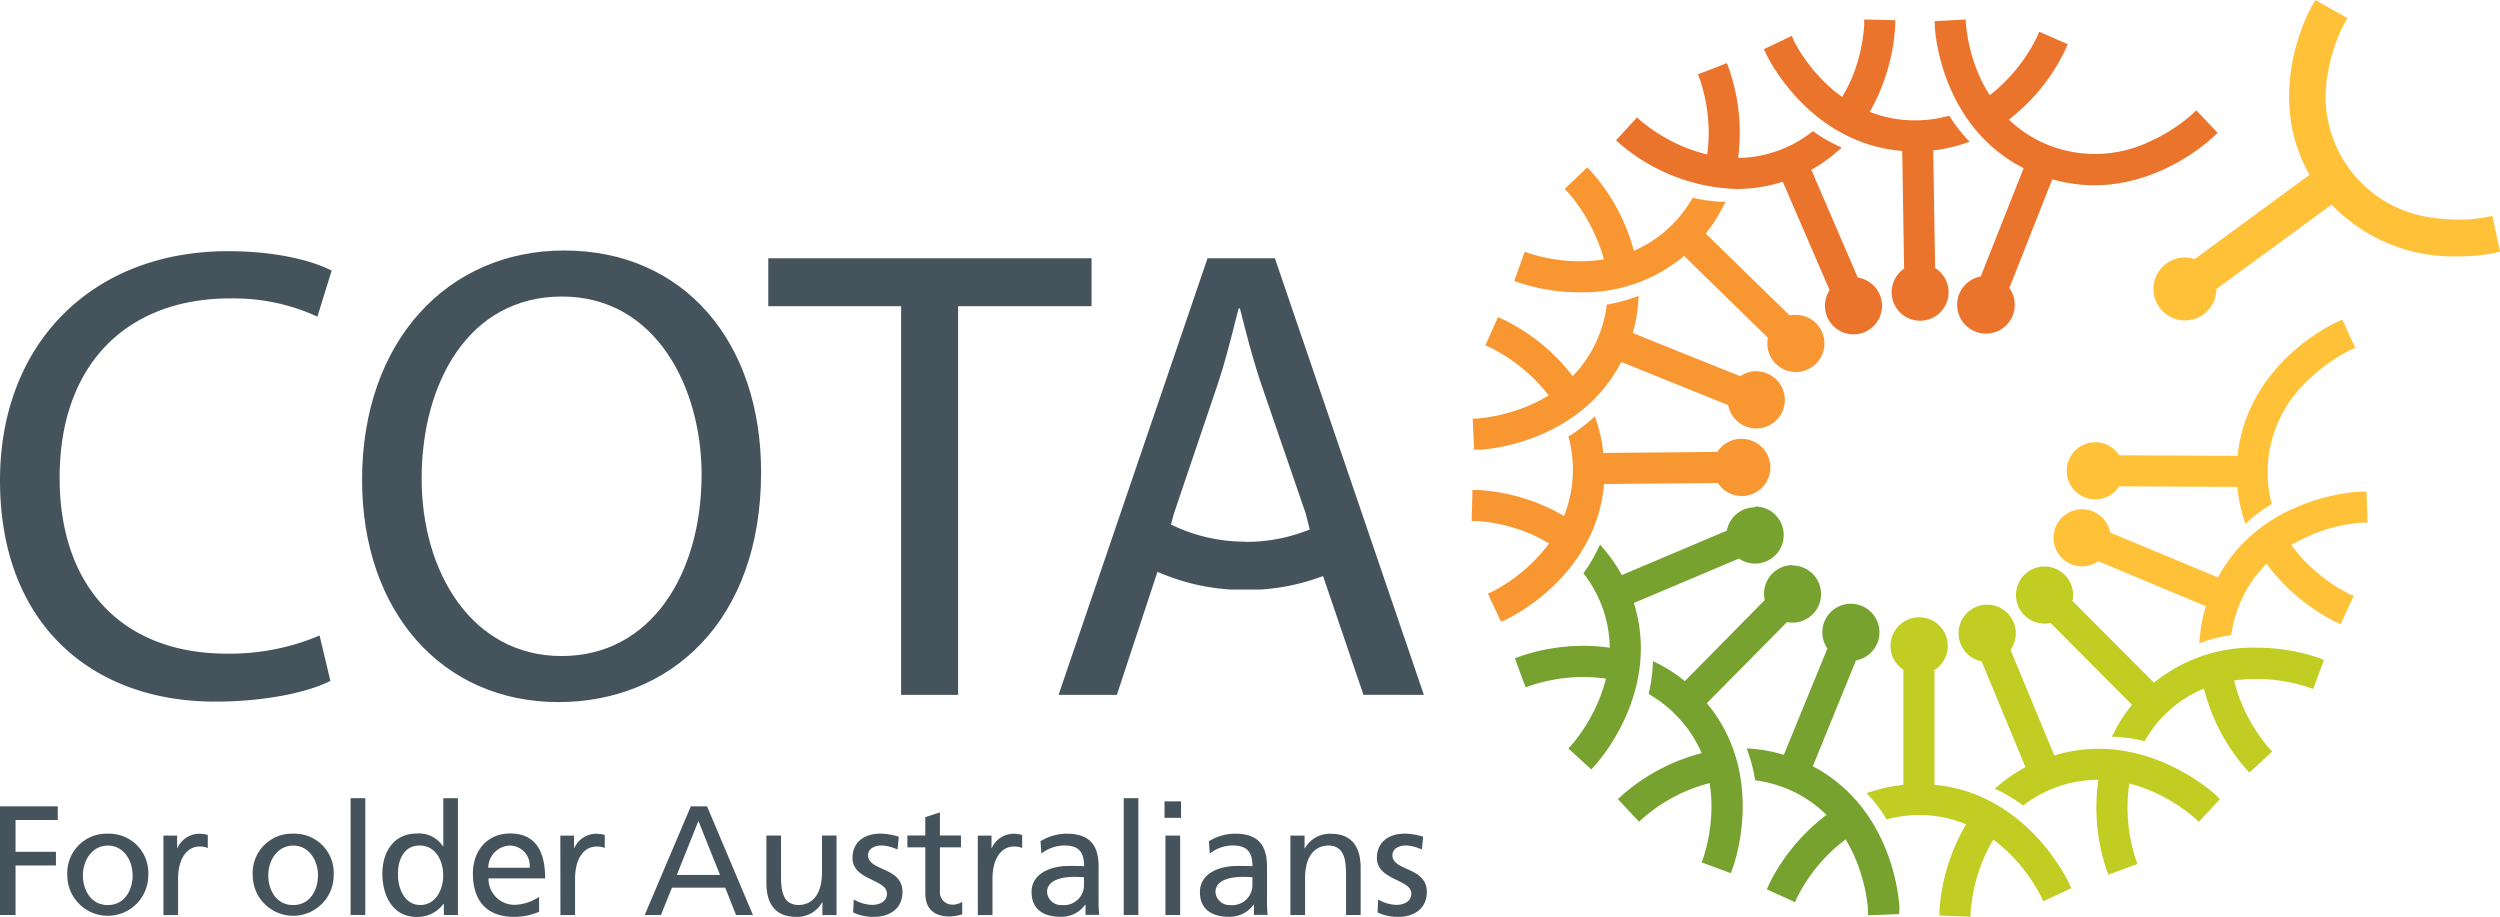 <svg xmlns="http://www.w3.org/2000/svg" width="297" height="108.932" viewBox="0 0 297 108.932"><g transform="translate(0 0.01)"><path d="M304.716,80.807a3.392,3.392,0,0,0-2.853,1.552l-13.555.122v-.045a17.666,17.666,0,0,0-.8-3.712l-.2-.6-.462.423a18.859,18.859,0,0,1-2.424,1.821l-.25.16.071.289a14.812,14.812,0,0,1-.571,9.085v.051h-.051a22.986,22.986,0,0,0-10.169-3.071h-.68l-.1,3.687h.686a20.114,20.114,0,0,1,5.892,1.353,17.949,17.949,0,0,1,2.565,1.282h.045v.038a18.213,18.213,0,0,1-1.776,2.071,19.876,19.876,0,0,1-4.873,3.6l-.609.289,1.564,3.341.641-.295c.43-.2,10.611-5.065,11.592-16.029v-.045l13.522-.122a3.392,3.392,0,1,0,2.847-5.238" transform="translate(-97.84 -28.682)" fill="#f89732"></path><path d="M306.577,64.764a3.386,3.386,0,0,0-1.924.6L291.9,60.238v-.045a18.225,18.225,0,0,0,.641-3.732l.051-.641-.6.212a18.159,18.159,0,0,1-2.9.769l-.289.051-.045.295a14.779,14.779,0,0,1-3.988,8.188l-.038.038v-.045a23.082,23.082,0,0,0-8.226-6.7l-.641-.276-1.488,3.353.641.282a20.122,20.122,0,0,1,4.937,3.5,17.669,17.669,0,0,1,1.923,2.154v.038h-.045a18.374,18.374,0,0,1-2.436,1.237,20.325,20.325,0,0,1-5.886,1.468l-.641.032.167,3.68h.641c.475,0,11.74-.641,16.825-10.393v-.038L303.223,68.8a3.392,3.392,0,1,0,3.334-4.014" transform="translate(-97.912 -20.681)" fill="#f89732"></path><path d="M314.017,49.521a3.308,3.308,0,0,0-.731.083l-9.958-9.714v-.032a17.849,17.849,0,0,0,2.045-3.206l.289-.564h-.641a18.369,18.369,0,0,1-2.975-.4l-.295-.064-.147.256a14.865,14.865,0,0,1-2.167,2.821A14.491,14.491,0,0,1,294.8,41.91h-.045v-.051A23.025,23.025,0,0,0,289.7,32.5l-.462-.494-2.68,2.565.468.494a20.005,20.005,0,0,1,3.206,5.129A18,18,0,0,1,291.2,42.9v.051h-.051a18.676,18.676,0,0,1-2.725.218h-.09a20.1,20.1,0,0,1-5.886-.91l-.641-.224-1.244,3.469.641.224a22.787,22.787,0,0,0,7.162,1.122,18.594,18.594,0,0,0,12.356-4.3h.032l9.945,9.7a3.2,3.2,0,0,0-.07.68,3.392,3.392,0,1,0,3.392-3.392" transform="translate(-100.671 -12.137)" fill="#f89732"></path><path d="M409.494,116.815a23.084,23.084,0,0,0-7.451-1.212,18.594,18.594,0,0,0-12.1,4.148h-.032l-9.669-9.7a3.851,3.851,0,0,0,.071-.705,3.392,3.392,0,1,0-3.392,3.4,3.143,3.143,0,0,0,.712-.083l9.663,9.714v.032a17.952,17.952,0,0,0-2.09,3.206l-.295.558.641.038a18.5,18.5,0,0,1,2.969.436l.295.071.147-.263a14.929,14.929,0,0,1,2.18-2.834,14.5,14.5,0,0,1,4.681-3.142h.051v.051a23.134,23.134,0,0,0,4.924,9.419l.462.5,2.712-2.507-.462-.494a19.875,19.875,0,0,1-3.155-5.168,17.7,17.7,0,0,1-.9-2.725V119.5h.026a18.592,18.592,0,0,1,2.565-.18h.167a19.7,19.7,0,0,1,5.982.968l.641.231,1.282-3.45Z" transform="translate(-134.031 -38.672)" fill="#c1cd23"></path><path d="M393.5,135.68c-.244-.224-6.021-5.521-13.971-5.521a17.952,17.952,0,0,0-5.232.782h-.039l-5.194-12.535a3.4,3.4,0,1,0-3.43,1.366l5.219,12.586h-.039a18.476,18.476,0,0,0-3.142,2.135l-.481.41.571.269a19.236,19.236,0,0,1,2.565,1.552l.244.173.244-.18a14.66,14.66,0,0,1,3.1-1.757,14.486,14.486,0,0,1,5.521-1.122h.058v.064a23.141,23.141,0,0,0,.962,10.573l.231.641,3.456-1.282-.224-.641a19.518,19.518,0,0,1-.949-5.982,17.449,17.449,0,0,1,.205-2.866V134.3h.045a17.639,17.639,0,0,1,2.565.872,20.223,20.223,0,0,1,5.161,3.206l.494.462,2.507-2.706Z" transform="translate(-130.216 -41.213)" fill="#c1cd23"></path><path d="M369.9,146.976c-.2-.436-5.02-10.644-15.946-11.7h-.038V121.643a3.4,3.4,0,1,0-3.693-.032v13.676h-.045a18.46,18.46,0,0,0-3.719.782l-.609.192.423.468a17.652,17.652,0,0,1,1.8,2.4l.16.25.282-.071a15.069,15.069,0,0,1,3.584-.436,14.363,14.363,0,0,1,5.508,1.071h.051v.045a23.249,23.249,0,0,0-3.148,10.15v.673l3.68.135.032-.673a19.947,19.947,0,0,1,1.391-5.886,18.27,18.27,0,0,1,1.282-2.565v-.038l.039.032a18.36,18.36,0,0,1,2.058,1.782,20.022,20.022,0,0,1,3.565,4.905l.282.609,3.341-1.545Z" transform="translate(-124.099 -42.051)" fill="#c1cd23"></path><path d="M320.528,105.7a3.4,3.4,0,0,0-3.4,3.4,3.28,3.28,0,0,0,.09.75l-9.483,9.618H307.7a18.1,18.1,0,0,0-3.206-2.077l-.558-.282-.038.641a17.854,17.854,0,0,1-.417,2.969l-.058.295.25.154a14.669,14.669,0,0,1,2.821,2.186,14.431,14.431,0,0,1,3.206,4.661v.045h-.051a23.082,23.082,0,0,0-9.38,4.982l-.507.462,2.52,2.687.5-.455a19.563,19.563,0,0,1,5.129-3.206,18.449,18.449,0,0,1,2.719-.917h.045v.058a17.883,17.883,0,0,1,.205,2.725,20.058,20.058,0,0,1-.93,5.989l-.231.641,3.469,1.282.224-.641c.167-.449,3.988-11.041-3.065-19.543v-.032l9.509-9.618a3.392,3.392,0,1,0,.641-6.72" transform="translate(-107.56 -38.579)" fill="#78a22f"></path><path d="M341.785,149.075c0-.468-.532-11.727-10.259-16.889h-.038l5.129-12.593a3.392,3.392,0,1,0-3.995-3.334,3.334,3.334,0,0,0,.6,1.924L328.051,130.8h-.038a18.054,18.054,0,0,0-3.732-.705l-.641-.045.205.59a18.526,18.526,0,0,1,.744,2.9l.051.3.295.038a15,15,0,0,1,3.45.949,14.44,14.44,0,0,1,4.706,3.1l.038.038h-.038a23.237,23.237,0,0,0-6.784,8.188l-.282.641,3.36,1.52.282-.641a20.192,20.192,0,0,1,3.539-4.911,17.713,17.713,0,0,1,2.167-1.879l.038-.032v.045a18.415,18.415,0,0,1,1.225,2.443,20.815,20.815,0,0,1,1.391,5.508v.295h0v.09l.032.641,3.687-.147Z" transform="translate(-116.129 -41.149)" fill="#78a22f"></path><path d="M309.19,94.943a3.392,3.392,0,0,0-3.334,2.77L293.359,103v-.038a17.627,17.627,0,0,0-2.161-3.123l-.4-.481-.276.571a18.632,18.632,0,0,1-1.526,2.6l-.18.244.18.237a14.747,14.747,0,0,1,1.789,3.09,14.439,14.439,0,0,1,1.16,5.508v.006h-.051a21.016,21.016,0,0,0-3.039-.218,23.4,23.4,0,0,0-7.54,1.244l-.641.237,1.282,3.456.641-.237a20.242,20.242,0,0,1,5.969-.994h.237a18.15,18.15,0,0,1,2.629.192h.051v.051a18.15,18.15,0,0,1-.853,2.565,20.1,20.1,0,0,1-3.142,5.181l-.449.5,2.719,2.494.455-.507c.321-.346,7.88-8.726,4.616-19.235V106.3l12.471-5.27a3.392,3.392,0,1,0,1.924-6.187" transform="translate(-100.711 -34.682)" fill="#78a22f"></path><path d="M415.671,60.23l-.641.276c-.43.192-10.669,4.943-11.8,15.863v.038l-14.067-.064a3.392,3.392,0,1,0,0,3.687l14.035.064v.038a18.048,18.048,0,0,0,.75,3.725l.186.641.474-.423a18.021,18.021,0,0,1,2.411-1.782l.263-.16-.077-.289a14.875,14.875,0,0,1,4.431-14.452,20.469,20.469,0,0,1,4.924-3.533l.641-.276Z" transform="translate(-137.4 -22.263)" fill="#fec138"></path><path d="M411.251,97.162a19.729,19.729,0,0,1,5.905-1.391h.641l-.128-3.68H417c-.474,0-11.766.513-16.966,10.169v.032l-12.824-5.347a3.392,3.392,0,1,0-3.328,4.027,3.354,3.354,0,0,0,1.924-.609l12.766,5.335v.038a18.534,18.534,0,0,0-.718,3.725l-.064.641.6-.205a18.2,18.2,0,0,1,2.911-.725l.295-.051.051-.295a14.543,14.543,0,0,1,.975-3.437,14.286,14.286,0,0,1,3.129-4.693l.032-.038.032.045a23.422,23.422,0,0,0,8.137,6.841l.641.282,1.552-3.347-.641-.289a19.789,19.789,0,0,1-4.892-3.571,18.6,18.6,0,0,1-1.866-2.174V98.4h.045a17.312,17.312,0,0,1,2.449-1.205" transform="translate(-136.526 -33.695)" fill="#fec138"></path><path d="M439.256,26.647l-.987.2a17.717,17.717,0,0,1-3.065.244,20.659,20.659,0,0,1-2.879-.205,14.51,14.51,0,0,1-12.606-17.19,20.188,20.188,0,0,1,1.821-5.655l.494-.885L418.232,1l-.507.891c-.237.423-5.63,10.317-.186,19.877L403.9,31.777a3.8,3.8,0,0,0-1.167-.186,3.738,3.738,0,1,0,3.738,3.738h0l13.689-10.022A20.025,20.025,0,0,0,435.2,31.456a21.377,21.377,0,0,0,3.969-.34l1-.212Z" transform="translate(-143.166 -1.01)" fill="#fec138"></path><path d="M328.145,38.18l-5.527-12.824h.032a18.261,18.261,0,0,0,3.11-2.206l.481-.423-.571-.263a18.285,18.285,0,0,1-2.616-1.513l-.244-.167-.237.18a14.622,14.622,0,0,1-3.078,1.808,14.439,14.439,0,0,1-5.508,1.186h-.051v-.051a23.2,23.2,0,0,0-1.1-10.567l-.244-.641-3.437,1.327.244.641a20.184,20.184,0,0,1,1.026,5.95,18.094,18.094,0,0,1-.167,2.866v.051h-.045a18.161,18.161,0,0,1-2.6-.834,20.023,20.023,0,0,1-5.2-3.11l-.5-.442-2.488,2.719.507.455a22.354,22.354,0,0,0,13.8,5.328A17.956,17.956,0,0,0,319.2,26.8h.037L324.8,39.674a3.34,3.34,0,0,0-.558,1.859,3.392,3.392,0,1,0,3.937-3.353" transform="translate(-107.439 -5.208)" fill="#eb742d"></path><path d="M350.655,19.338l.6-.205-.43-.462a18.413,18.413,0,0,1-1.834-2.392l-.16-.237-.282.071a14.812,14.812,0,0,1-3.539.481h-.25a14.452,14.452,0,0,1-5.3-.987h-.051v-.045a23.461,23.461,0,0,0,3.007-10.188v-.68L338.73,4.61V5.3a20.174,20.174,0,0,1-1.314,5.9,17.5,17.5,0,0,1-1.282,2.565V13.8h-.038a18.177,18.177,0,0,1-2.077-1.757,19.763,19.763,0,0,1-3.629-4.86l-.25-.628L326.81,8.136l.295.609c.205.43,5.129,10.573,16.106,11.477h.038l.224,13.991a3.385,3.385,0,1,0,3.687-.077l-.224-13.971h.045a18.6,18.6,0,0,0,3.674-.827" transform="translate(-117.267 -2.305)" fill="#eb742d"></path><path d="M389.544,15.4l-.5.474a19.965,19.965,0,0,1-5.091,3.257,15.023,15.023,0,0,1-11.881.436,14.414,14.414,0,0,1-4.751-3.033l-.038-.032.038-.032a22.84,22.84,0,0,0,6.668-8.284l.276-.641L370.88,6.059l-.269.641a20.043,20.043,0,0,1-3.469,4.969,18.042,18.042,0,0,1-2.135,1.924h-.038v-.038a18.6,18.6,0,0,1-1.282-2.43,19.792,19.792,0,0,1-1.5-5.873l-.045-.641-3.68.192.026.7c0,.474.712,11.734,10.509,16.754h.038l-5.1,12.881a3.424,3.424,0,1,0,3.4,1.372L372.431,23.6h.039a18.024,18.024,0,0,0,4.931.705c8.169,0,13.946-5.546,14.183-5.771l.494-.462Z" transform="translate(-128.623 -2.305)" fill="#eb742d"></path><path d="M27.321,53.157a23.723,23.723,0,0,1,10.387,2.161L39.4,49.848c-1.77-.923-5.924-2.308-12.317-2.308C11,47.534,0,58.466,0,74.764c0,17.081,10.9,26.288,25.551,26.288,6.316,0,11.317-1.231,13.7-2.462L37.964,93.2a27.339,27.339,0,0,1-11,2.154c-12.541,0-19.877-8.079-19.877-20.851-.032-13.587,8.072-21.351,20.236-21.351" transform="translate(0 -17.71)" fill="#45545c"></path><path d="M91.1,47.41c-13.856,0-24.012,10.778-24.012,27.25,0,15.7,9.547,26.4,23.32,26.4,13.234,0,24.083-9.547,24.083-27.321,0-15.472-9.162-26.327-23.4-26.327m-.308,48.178c-10.618,0-16.619-9.925-16.619-21.082,0-11.31,5.54-21.627,16.671-21.627s16.587,10.772,16.587,21.159c0,11.778-6,21.55-16.626,21.55" transform="translate(-24.073 -17.663)" fill="#45545c"></path><path d="M180.757,47.84H142.35v5.694h15.779V99.711H164.9V53.534h15.856Z" transform="translate(-51.078 -17.17)" fill="#45545c"></path><path d="M239.528,100.721l-17.7-51.871h-8l-17.7,51.871h6.925L207.879,86.1a25.436,25.436,0,0,0,8.143,2.065l.423.038h3.738a25.609,25.609,0,0,0,7.367-1.6l4.8,14.106Zm-21.159-18.2h-.2a20.049,20.049,0,0,1-8.688-2.039l.346-1.282,5.078-15c1.077-3.161,1.847-6.412,2.616-9.387h.154c.769,3,1.532,6.072,2.693,9.464L225.5,79.2l.468,1.872a20.037,20.037,0,0,1-7.63,1.475" transform="translate(-70.372 -18.18)" fill="#45545c"></path><path d="M0,149.39H6.861v1.622H1.847v3.777h4.8v1.629h-4.8V162.3H0Z" transform="translate(0 -53.608)" fill="#45545c"></path><path d="M17.3,155.47a4.657,4.657,0,0,1,4.79,4.943,4.809,4.809,0,0,1-9.618,0,4.663,4.663,0,0,1,4.815-4.943m0,8.476c2.039,0,2.943-1.847,2.943-3.533,0-1.8-1.1-3.533-2.943-3.533s-2.962,1.744-2.962,3.533c0,1.686.9,3.533,2.962,3.533" transform="translate(-4.475 -56.437)" fill="#45545c"></path><path d="M30.28,155.7h1.629v1.468h.038a2.866,2.866,0,0,1,2.462-1.686,4.7,4.7,0,0,1,1.141.135v1.552a2.52,2.52,0,0,0-.962-.173c-1.552,0-2.565,1.481-2.565,3.847v4.3H30.28Z" transform="translate(-10.865 -56.441)" fill="#45545c"></path><path d="M51.642,155.47a4.658,4.658,0,0,1,4.8,4.943,4.809,4.809,0,0,1-9.618,0,4.661,4.661,0,0,1,4.809-4.943m0,8.476c2.039,0,2.943-1.847,2.943-3.533,0-1.8-1.09-3.533-2.943-3.533s-2.962,1.744-2.962,3.533c0,1.686.9,3.533,2.962,3.533" transform="translate(-16.8 -56.437)" fill="#45545c"></path><rect width="1.744" height="13.875" transform="translate(41.651 94.814)" fill="#45545c"></rect><path d="M78.147,161.441h-.038A3.8,3.8,0,0,1,74.9,163c-2.847,0-4.052-2.565-4.052-5.129s1.334-4.777,4.072-4.777a3.384,3.384,0,0,1,3.129,1.52h.038V148.9h1.738v13.875H78.159Zm-2.847.147c1.962,0,2.776-1.924,2.776-3.52,0-1.75-.9-3.552-2.8-3.552s-2.629,1.782-2.565,3.5c-.038,1.475.737,3.565,2.61,3.565" transform="translate(-25.423 -54.08)" fill="#45545c"></path><path d="M95.487,164.727a7.271,7.271,0,0,1-2.981.609c-3.347,0-4.886-2.039-4.886-5.129,0-2.8,1.757-4.777,4.424-4.777,3.148,0,4.161,2.3,4.161,5.335H89.473a3.09,3.09,0,0,0,3.11,3.142,5.533,5.533,0,0,0,2.9-.949ZM94.359,159.5a2.382,2.382,0,0,0-2.347-2.635,2.659,2.659,0,0,0-2.565,2.635Z" transform="translate(-31.44 -56.423)" fill="#45545c"></path><path d="M103.82,155.7h1.629v1.468h.038a2.866,2.866,0,0,1,2.462-1.686,4.706,4.706,0,0,1,1.148.135v1.552a2.526,2.526,0,0,0-.962-.173c-1.552,0-2.565,1.481-2.565,3.847v4.3h-1.738Z" transform="translate(-37.253 -56.441)" fill="#45545c"></path><path d="M124.932,150.4h1.924l5.456,12.913H130.3l-1.282-3.251h-6.328l-1.314,3.251H119.45Zm.9,1.738-2.565,6.412H128.4Z" transform="translate(-42.861 -54.618)" fill="#45545c"></path><path d="M150.335,165.255h-1.68v-1.5h-.038a3.386,3.386,0,0,1-3.084,1.718c-2.443,0-3.533-1.513-3.533-4.052v-5.61h1.738V160.7c0,2.2.481,3.27,2,3.366,1.981,0,2.866-1.6,2.866-3.886V155.81h1.731Z" transform="translate(-50.953 -56.559)" fill="#45545c"></path><path d="M158.107,163.279a4.662,4.662,0,0,0,2.167.641c.8,0,1.776-.333,1.776-1.346,0-1.718-4.091-1.571-4.091-4.219,0-1.956,1.462-2.9,3.328-2.9a7.457,7.457,0,0,1,2.167.372l-.147,1.52a5.027,5.027,0,0,0-1.834-.487c-.891,0-1.667.378-1.667,1.154,0,1.924,4.091,1.366,4.091,4.379,0,2.02-1.609,2.943-3.3,2.943a5.4,5.4,0,0,1-2.565-.519Z" transform="translate(-56.68 -56.43)" fill="#45545c"></path><path d="M174.487,155.678h-2.5v5.129a1.494,1.494,0,0,0,1.462,1.68,2.155,2.155,0,0,0,1.186-.333v1.481a5.674,5.674,0,0,1-1.481.256c-1.8,0-2.9-.853-2.9-2.738v-5.476H168.12v-1.411h2.129v-2.18l1.738-.558v2.738h2.5Z" transform="translate(-60.325 -55.024)" fill="#45545c"></path><path d="M181.17,155.7H182.8v1.468h.038a2.86,2.86,0,0,1,2.456-1.686,4.7,4.7,0,0,1,1.148.135v1.552a2.526,2.526,0,0,0-.962-.173c-1.552,0-2.565,1.481-2.565,3.847v4.3h-1.738Z" transform="translate(-65.008 -56.441)" fill="#45545c"></path><path d="M192.2,156.361a5.976,5.976,0,0,1,3.11-.891c2.7,0,3.789,1.334,3.789,3.9v3.9a15.037,15.037,0,0,0,.077,1.847h-1.629V163.9h-.038a3.482,3.482,0,0,1-2.917,1.443c-2.039,0-3.456-.885-3.456-2.943,0-2.366,2.565-3.1,4.386-3.1.686,0,1.167,0,1.853.032,0-1.629-.59-2.462-2.334-2.462a4.488,4.488,0,0,0-2.738.962Zm5.161,4.27c-.372,0-.744-.032-1.109-.032-.943,0-3.276.147-3.276,1.808a1.661,1.661,0,0,0,1.757,1.539,2.383,2.383,0,0,0,2.629-2.475Z" transform="translate(-68.585 -56.437)" fill="#45545c"></path><rect width="1.738" height="13.875" transform="translate(133.5 94.814)" fill="#45545c"></rect><path d="M217.732,151.436H215.77V149.48h1.962Zm-1.853,2.109h1.744v9.438h-1.744Z" transform="translate(-77.423 -54.288)" fill="#45545c"></path><path d="M223.4,156.361a5.982,5.982,0,0,1,3.11-.891c2.7,0,3.789,1.334,3.789,3.9v3.9a14.2,14.2,0,0,0,.077,1.847h-1.629V163.9h-.038a3.507,3.507,0,0,1-2.924,1.443c-2.033,0-3.456-.885-3.456-2.943,0-2.366,2.565-3.1,4.386-3.1.686,0,1.167,0,1.853.032,0-1.629-.59-2.462-2.334-2.462a4.45,4.45,0,0,0-2.738.962Zm5.161,4.27c-.372,0-.744-.032-1.109-.032-.943,0-3.276.147-3.276,1.808a1.661,1.661,0,0,0,1.757,1.539,2.383,2.383,0,0,0,2.629-2.475Z" transform="translate(-79.777 -56.437)" fill="#45545c"></path><path d="M239.09,155.7h1.686v1.5h.038a3.392,3.392,0,0,1,3.09-1.718c2.443,0,3.533,1.513,3.533,4.052v5.6H245.7v-4.886c0-2.2-.481-3.276-2-3.373-1.981,0-2.866,1.6-2.866,3.892v4.366H239.09Z" transform="translate(-85.791 -56.439)" fill="#45545c"></path><path d="M255.261,163.279a4.674,4.674,0,0,0,2.167.641c.795,0,1.776-.333,1.776-1.346,0-1.718-4.084-1.571-4.084-4.219,0-1.956,1.462-2.9,3.328-2.9a7.394,7.394,0,0,1,2.161.372l-.147,1.52a5.047,5.047,0,0,0-1.834-.487c-.891,0-1.667.378-1.667,1.154,0,1.924,4.091,1.366,4.091,4.379,0,2.02-1.609,2.943-3.289,2.943a5.418,5.418,0,0,1-2.565-.519Z" transform="translate(-91.543 -56.43)" fill="#45545c"></path></g></svg>